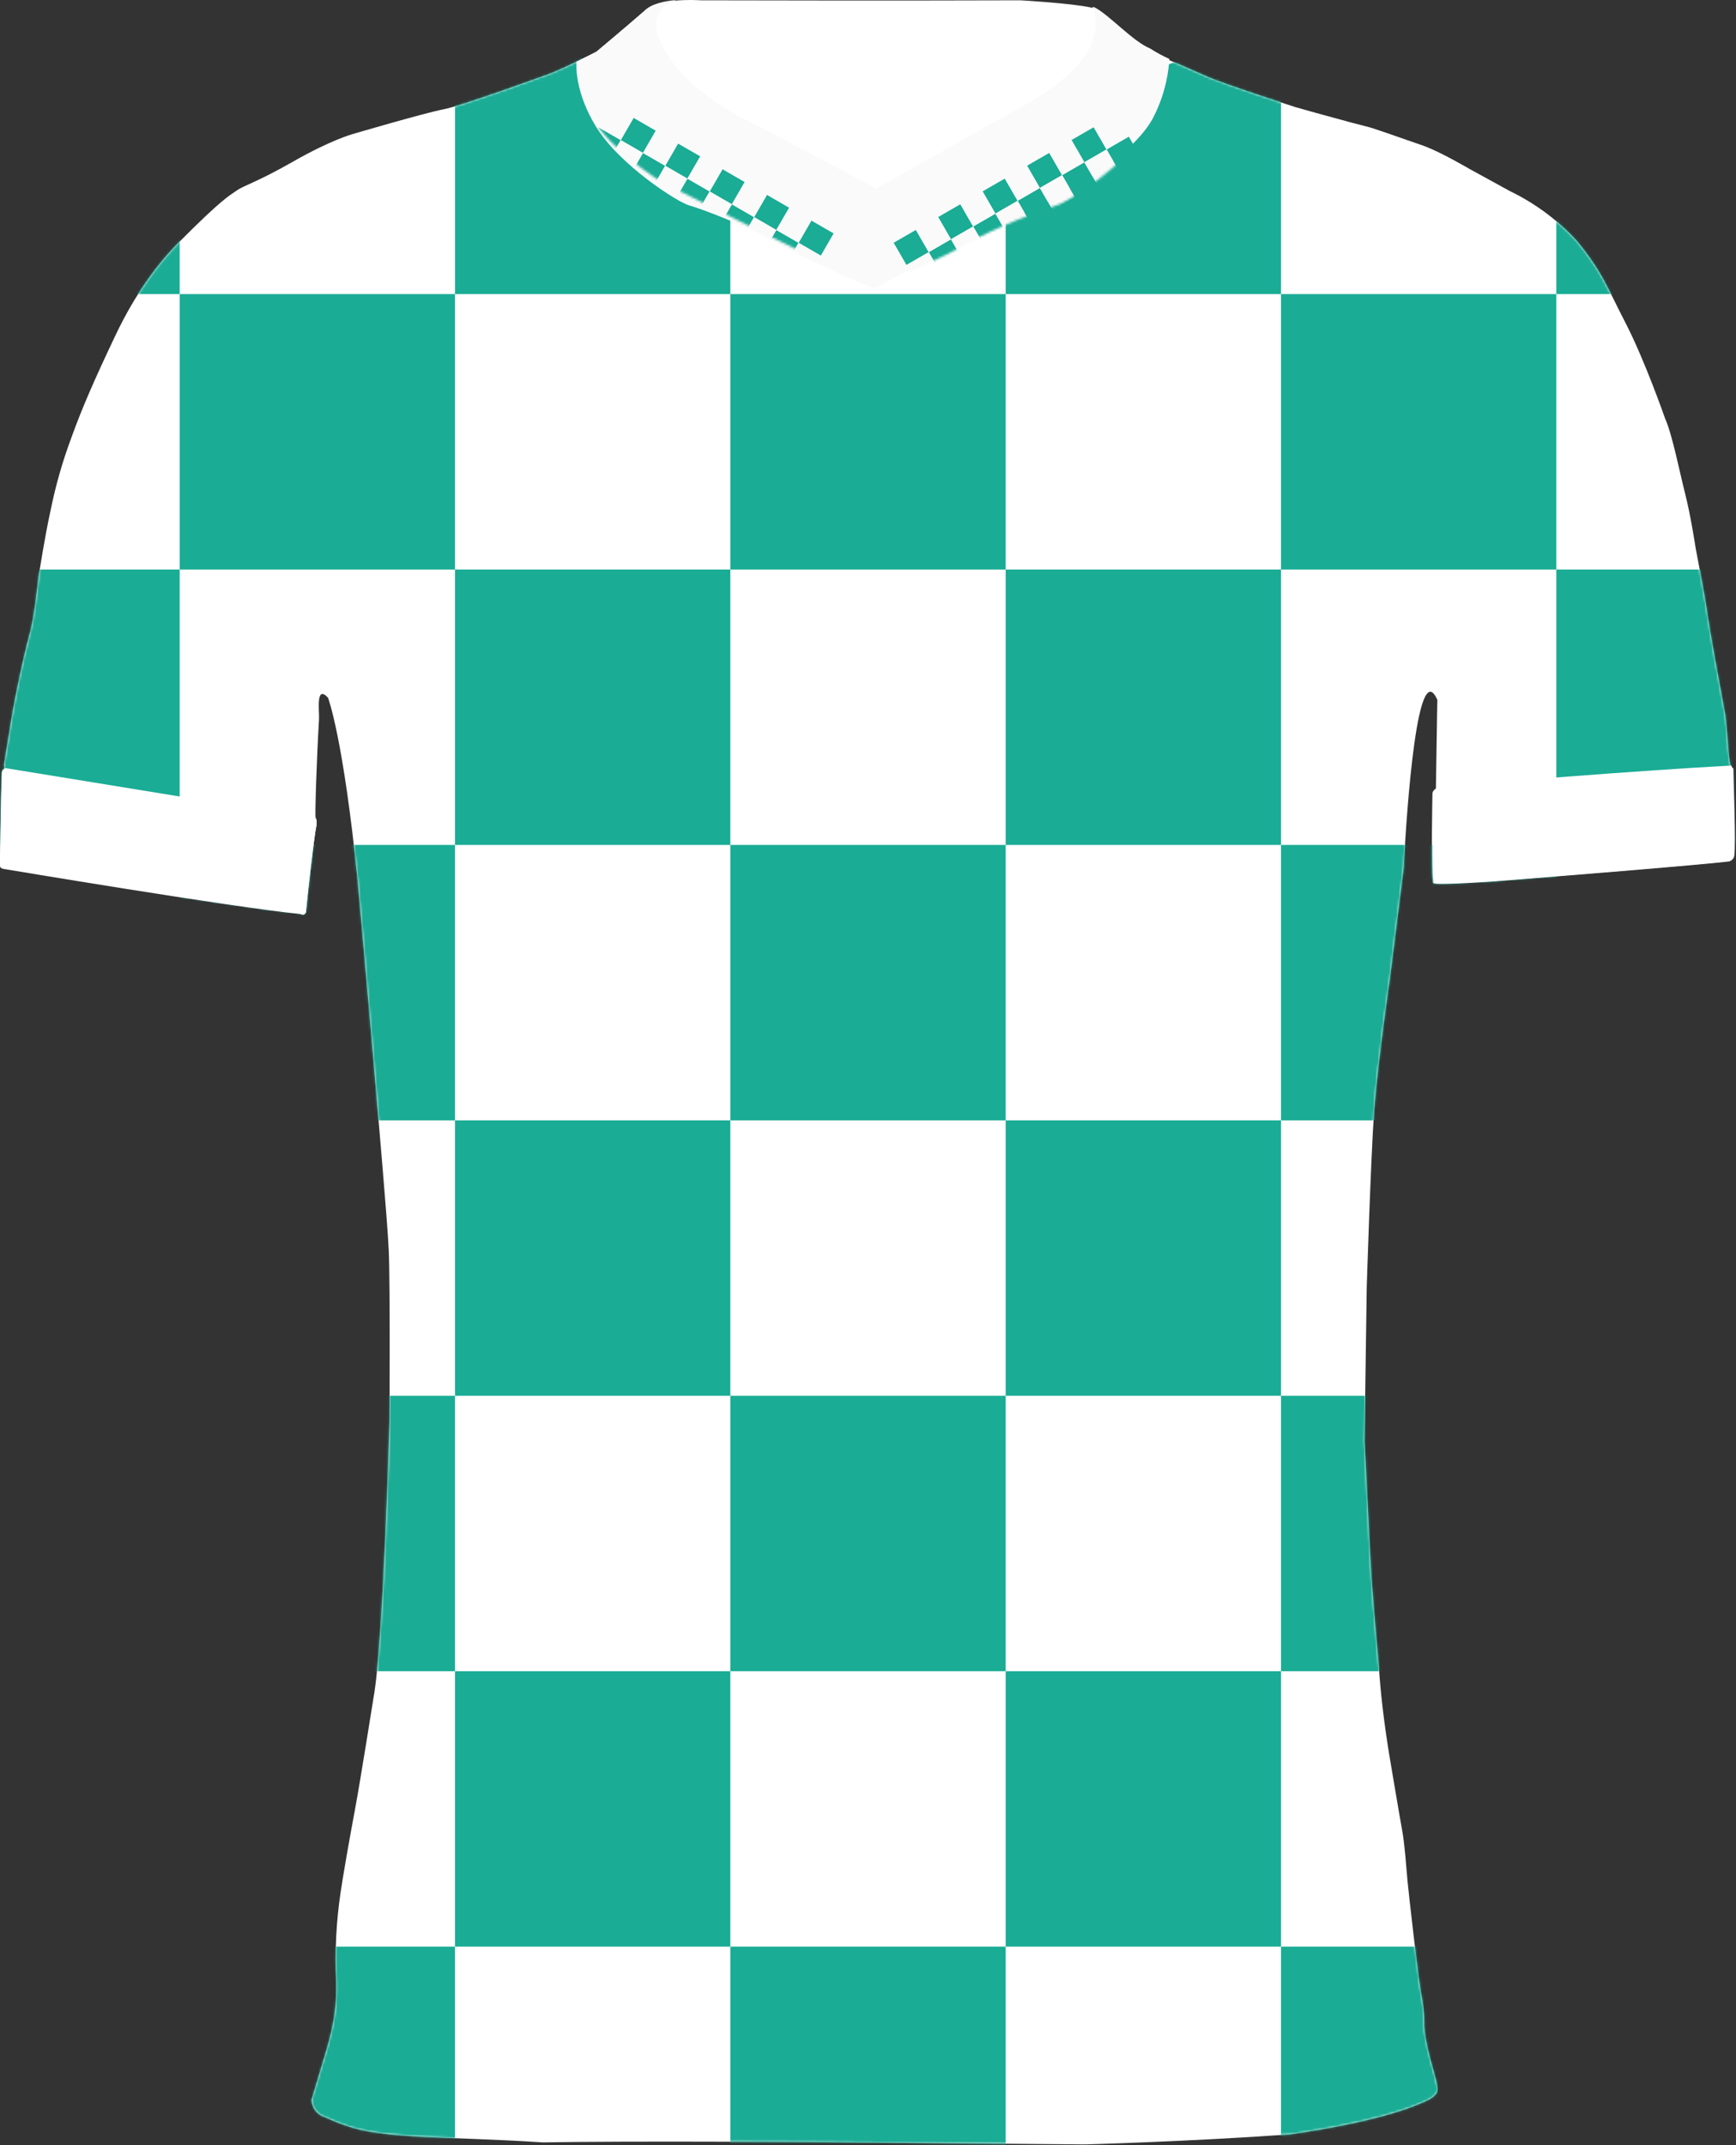 <svg width="744" height="919" viewBox="0 0 744 919" fill="none" xmlns="http://www.w3.org/2000/svg">
<rect x="0" y="0" width="744" height="919" fill="#333333" stroke="none"/>
<path d="M742.485 329.08C742.155 329.09 741.885 328.66 741.655 327.89C740.395 323.67 740.395 309.32 738.755 302.89C737.585 296.22 735.005 282.31 735.005 282.31C735.005 282.31 732.005 265.48 731.425 260.89C730.845 256.3 726.675 234.64 726.675 234.64C726.675 234.64 724.675 221.22 722.175 211.39C719.675 201.56 716.715 186.23 713.555 179.14C713.555 179.14 705.005 154.56 696.675 138.39C688.345 122.22 686.675 116.6 675.805 103.22C669.035 95.82 661.145 89.55 652.415 84.65C652.245 84.55 652.085 84.46 651.915 84.37C651.355 84.06 650.795 83.75 650.225 83.46C649.205 82.91 648.175 82.39 647.135 81.89L629.805 72.39C629.805 72.39 627.105 70.79 623.425 68.81C622.985 68.57 622.525 68.32 622.065 68.08C621.765 67.92 621.455 67.76 621.145 67.59C620.975 67.5 620.815 67.42 620.645 67.32C616.755 65.3 612.365 63.19 608.975 62.06C601.225 59.47 589.105 54.97 585.435 54.14C584.445 53.91 581.985 53.27 578.855 52.43L577.775 52.14C569.255 49.85 556.885 46.42 555.185 45.89C552.765 45.14 524.495 35.89 518.245 33.2C511.995 30.51 504.565 27.13 503.975 26.97C502.835 26.53 501.705 26.06 500.585 25.55C497.725 24.26 494.955 22.76 492.315 21.06C492.315 21.06 492.295 21.06 492.295 21.05C491.885 20.88 491.465 20.69 491.045 20.47C490.875 20.38 490.695 20.28 490.515 20.18C490.255 20.04 489.985 19.89 489.715 19.73C489.505 19.6 489.295 19.47 489.075 19.34C488.855 19.2 488.625 19.05 488.395 18.9C488.125 18.72 487.855 18.54 487.585 18.35C487.465 18.27 487.345 18.18 487.225 18.1C486.535 17.61 485.845 17.1 485.145 16.55C485.105 16.52 485.065 16.49 485.015 16.45C484.715 16.22 484.415 15.97 484.105 15.73C483.925 15.58 483.745 15.44 483.565 15.29C483.285 15.06 483.005 14.83 482.725 14.6C482.505 14.42 482.295 14.24 482.075 14.06C481.825 13.85 481.565 13.63 481.315 13.42C481.015 13.16 480.705 12.9 480.405 12.64C480.205 12.47 480.005 12.3 479.815 12.13C479.155 11.57 478.505 11.01 477.855 10.45C477.685 10.3 477.515 10.16 477.345 10.01C477.065 9.77 476.785 9.53 476.515 9.3C476.305 9.12 476.095 8.94 475.885 8.77C475.635 8.56 475.395 8.36 475.155 8.16C474.885 7.93 474.615 7.72 474.345 7.5C474.115 7.31 473.885 7.12 473.655 6.94C473.295 6.65 472.935 6.37 472.585 6.1C472.425 5.98 472.275 5.87 472.115 5.75C471.845 5.55 471.575 5.35 471.315 5.16C471.155 5.05 471.005 4.94 470.855 4.84C470.585 4.65 470.325 4.48 470.065 4.32C469.935 4.24 469.805 4.15 469.675 4.08C469.295 3.85 468.925 3.64 468.575 3.46C468.285 3.39 467.985 3.31 467.655 3.24C459.115 1.36 437.365 0.13 437.365 0.13C437.365 0.13 382.675 0.34 300.365 0.13C300.365 0.13 298.685 0.01 296.175 0C294.225 0 291.775 0.05 289.235 0.29C289.225 0.3 289.215 0.3 289.205 0.3C284.085 0.78 278.605 1.97 276.035 4.76C267.205 12.42 255.495 22.21 255.495 22.21C255.495 22.21 251.475 24.32 246.505 26.72C246.505 26.72 246.505 26.72 246.485 26.72C242.895 28.45 238.815 30.33 235.385 31.67C235.385 31.67 197.975 45.34 190.055 46.84C182.135 48.34 150.885 57.51 150.885 57.51C150.885 57.51 141.465 60.17 125.715 69.17C109.965 78.17 104.515 79.42 101.385 81.67C98.255 83.92 95.715 84.67 76.595 103.88C68.415 112.1 58.385 124.88 49.385 143.88C40.385 162.88 35.385 174.26 30.635 187.38C26.805 197.62 23.795 208.16 21.635 218.88C19.015 230.88 17.135 243.63 16.635 246.38C16.135 249.13 14.995 263.46 12.595 272.09C10.195 280.72 5.595 302.09 3.845 314.63C3.845 314.63 1.905 326.13 1.715 327.63C1.665 328 1.795 328.38 1.885 328.69C2.005 329.12 2.065 329.43 1.565 329.4C1.125 329.73 0.855 330.24 0.815 330.79C0.745 331.73 0.475 342.66 0.475 342.66L0.005 367.67V370.59C0.005 370.59 -0.185 371.81 1.815 372.02C1.815 372.02 3.145 372.24 5.525 372.64C3.905 372.37 2.775 372.18 2.225 372.09C4.685 372.5 17.325 374.61 33.975 377.31C34.135 377.34 34.305 377.36 34.465 377.39C35.035 377.48 35.615 377.58 36.195 377.67C36.335 377.69 36.475 377.72 36.625 377.74C37.215 377.83 37.805 377.93 38.395 378.03C39.685 378.24 40.995 378.45 42.315 378.66C42.425 378.68 42.535 378.7 42.645 378.71C72.925 383.58 111.785 389.6 128.885 391.31H128.865C129.015 391.42 129.175 391.49 129.335 391.53C129.395 391.55 129.455 391.56 129.515 391.57C129.525 391.57 129.535 391.57 129.545 391.57H129.525C129.585 391.57 129.645 391.59 129.705 391.59C129.915 391.6 130.125 391.56 130.325 391.48C130.425 391.44 130.515 391.39 130.605 391.32C130.635 391.3 130.665 391.28 130.695 391.26C130.785 391.19 130.865 391.11 130.935 391.01C131.165 390.71 131.265 390.33 131.215 389.96C131.375 387.43 134.635 357.68 135.635 353.59C135.635 353.59 135.935 351.29 135.335 350.44C135.315 350.4 135.295 350.37 135.265 350.34C134.905 349.96 135.715 324.96 136.715 308.34C136.945 304.57 135.195 293.22 140.555 298.88C140.555 298.88 147.095 315.51 153.345 377.88C153.345 377.88 158.925 440.24 160.595 460.58C162.265 480.92 165.935 521.58 166.595 535.58C167.255 549.58 166.925 609.25 166.925 609.25C166.925 609.25 164.265 704.58 160.095 727.25C160.095 727.25 154.265 764 152.095 775.5C149.925 787 146.925 804.08 145.925 811.08C144.115 823.32 143.485 835.71 144.055 848.08C144.475 858.37 143.155 867.89 139.345 880.2L133.515 899.69C133.675 903.27 136.165 906.32 139.635 907.2C142.385 908.53 145.225 909.67 148.135 910.62C164.285 916.62 192.965 915.24 232.555 917.87C268.555 917.21 346.765 917.74 346.765 917.74L465.055 918.74C465.055 918.74 509.445 917.53 552.445 914.47C552.445 914.47 589.265 909.7 608.945 901.1C608.945 901.1 613.195 899.44 614.355 898.22C615.855 896.64 617.035 896.66 614.915 889.22C612.795 881.78 610.135 871.91 610.385 866.28C610.305 858.64 609.055 855.28 608.385 849.66C607.715 845.85 603.715 811.33 603.215 805.83C602.715 800.33 601.995 789.98 600.995 784.59C599.995 779.2 595.295 751.21 595.295 751.21C593.295 738.75 591.665 725.9 590.915 713.59C590.915 713.59 587.975 681.84 587.295 667.84C586.615 653.84 584.805 617.39 584.805 617.39L585.745 551.39C585.745 551.39 587.485 495.93 588.915 476.06C590.415 455.24 595.745 418.56 595.745 418.56L601.585 371.72C601.585 371.72 605.315 291.97 613.695 296.57C614.425 296.97 615.195 298.01 615.995 299.8L615.395 337.07L615.385 337.8C615.385 337.8 613.905 338.8 613.905 339.95C613.905 341.1 613.165 375.95 614.165 378.32C614.585 378.48 615.785 378.55 617.435 378.56C624.615 378.6 640.515 377.46 640.515 377.46C640.515 377.46 726.225 370.73 740.745 368.94C741.815 368.6 742.635 367.73 742.905 366.64C743.655 361.55 742.495 331.73 742.495 329.07L742.485 329.08ZM129.195 391.48C129.195 391.48 129.215 391.48 129.235 391.49C129.225 391.49 129.215 391.49 129.195 391.48Z" fill="white"/>
<mask id="mask0_621_2704" style="mask-type:alpha" maskUnits="userSpaceOnUse" x="0" y="0" width="744" height="919">
<path d="M742.485 329.08C742.155 329.09 741.885 328.66 741.655 327.89C740.395 323.67 740.395 309.32 738.755 302.89C737.585 296.22 735.005 282.31 735.005 282.31C735.005 282.31 732.005 265.48 731.425 260.89C730.845 256.3 726.675 234.64 726.675 234.64C726.675 234.64 724.675 221.22 722.175 211.39C719.675 201.56 716.715 186.23 713.555 179.14C713.555 179.14 705.005 154.56 696.675 138.39C688.345 122.22 686.675 116.6 675.805 103.22C669.035 95.82 661.145 89.55 652.415 84.65C652.245 84.55 652.085 84.46 651.915 84.37C651.355 84.06 650.795 83.75 650.225 83.46C649.205 82.91 648.175 82.39 647.135 81.89L629.805 72.39C629.805 72.39 627.105 70.79 623.425 68.81C622.985 68.57 622.525 68.32 622.065 68.08C621.765 67.92 621.455 67.76 621.145 67.59C620.975 67.5 620.815 67.42 620.645 67.32C616.755 65.3 612.365 63.19 608.975 62.06C601.225 59.47 589.105 54.97 585.435 54.14C584.445 53.91 581.985 53.27 578.855 52.43L577.775 52.14C569.255 49.85 556.885 46.42 555.185 45.89C552.765 45.14 524.495 35.89 518.245 33.2C511.995 30.51 504.565 27.13 503.975 26.97C502.835 26.53 501.705 26.06 500.585 25.55C497.725 24.26 494.955 22.76 492.315 21.06C492.315 21.06 492.295 21.06 492.295 21.05C491.885 20.88 491.465 20.69 491.045 20.47C490.875 20.38 490.695 20.28 490.515 20.18C490.255 20.04 489.985 19.89 489.715 19.73C489.505 19.6 489.295 19.47 489.075 19.34C488.855 19.2 488.625 19.05 488.395 18.9C488.125 18.72 487.855 18.54 487.585 18.35C487.465 18.27 487.345 18.18 487.225 18.1C486.535 17.61 485.845 17.1 485.145 16.55C485.105 16.52 485.065 16.49 485.015 16.45C484.715 16.22 484.415 15.97 484.105 15.73C483.925 15.58 483.745 15.44 483.565 15.29C483.285 15.06 483.005 14.83 482.725 14.6C482.505 14.42 482.295 14.24 482.075 14.06C481.825 13.85 481.565 13.63 481.315 13.42C481.015 13.16 480.705 12.9 480.405 12.64C480.205 12.47 480.005 12.3 479.815 12.13C479.155 11.57 478.505 11.01 477.855 10.45C477.685 10.3 477.515 10.16 477.345 10.01C477.065 9.77 476.785 9.53 476.515 9.3C476.305 9.12 476.095 8.94 475.885 8.77C475.635 8.56 475.395 8.36 475.155 8.16C474.885 7.93 474.615 7.72 474.345 7.5C474.115 7.31 473.885 7.12 473.655 6.94C473.295 6.65 472.935 6.37 472.585 6.1C472.425 5.98 472.275 5.87 472.115 5.75C471.845 5.55 471.575 5.35 471.315 5.16C471.155 5.05 471.005 4.94 470.855 4.84C470.585 4.65 470.325 4.48 470.065 4.32C469.935 4.24 469.805 4.15 469.675 4.08C469.295 3.85 468.925 3.64 468.575 3.46C468.285 3.39 467.985 3.31 467.655 3.24C459.115 1.36 437.365 0.13 437.365 0.13C437.365 0.13 382.675 0.34 300.365 0.13C300.365 0.13 298.685 0.01 296.175 0C294.225 0 291.775 0.05 289.235 0.29C289.225 0.3 289.215 0.3 289.205 0.3C284.085 0.78 278.605 1.97 276.035 4.76C267.205 12.42 255.495 22.21 255.495 22.21C255.495 22.21 251.475 24.32 246.505 26.72C246.505 26.72 246.505 26.72 246.485 26.72C242.895 28.45 238.815 30.33 235.385 31.67C235.385 31.67 197.975 45.34 190.055 46.84C182.135 48.34 150.885 57.51 150.885 57.51C150.885 57.51 141.465 60.17 125.715 69.17C109.965 78.17 104.515 79.42 101.385 81.67C98.255 83.92 95.715 84.67 76.595 103.88C68.415 112.1 58.385 124.88 49.385 143.88C40.385 162.88 35.385 174.26 30.635 187.38C26.805 197.62 23.795 208.16 21.635 218.88C19.015 230.88 17.135 243.63 16.635 246.38C16.135 249.13 14.995 263.46 12.595 272.09C10.195 280.72 5.595 302.09 3.845 314.63C3.845 314.63 1.905 326.13 1.715 327.63C1.665 328 1.795 328.38 1.885 328.69C2.005 329.12 2.065 329.43 1.565 329.4C1.125 329.73 0.855 330.24 0.815 330.79C0.745 331.73 0.475 342.66 0.475 342.66L0.005 367.67V370.59C0.005 370.59 -0.185 371.81 1.815 372.02C1.815 372.02 3.145 372.24 5.525 372.64C3.905 372.37 2.775 372.18 2.225 372.09C4.685 372.5 17.325 374.61 33.975 377.31C34.135 377.34 34.305 377.36 34.465 377.39C35.035 377.48 35.615 377.58 36.195 377.67C36.335 377.69 36.475 377.72 36.625 377.74C37.215 377.83 37.805 377.93 38.395 378.03C39.685 378.24 40.995 378.45 42.315 378.66C42.425 378.68 42.535 378.7 42.645 378.71C72.925 383.58 111.785 389.6 128.885 391.31H128.865C129.015 391.42 129.175 391.49 129.335 391.53C129.395 391.55 129.455 391.56 129.515 391.57C129.525 391.57 129.535 391.57 129.545 391.57H129.525C129.585 391.57 129.645 391.59 129.705 391.59C129.915 391.6 130.125 391.56 130.325 391.48C130.425 391.44 130.515 391.39 130.605 391.32C130.635 391.3 130.665 391.28 130.695 391.26C130.785 391.19 130.865 391.11 130.935 391.01C131.165 390.71 131.265 390.33 131.215 389.96C131.375 387.43 134.635 357.68 135.635 353.59C135.635 353.59 135.935 351.29 135.335 350.44C135.315 350.4 135.295 350.37 135.265 350.34C134.905 349.96 135.715 324.96 136.715 308.34C136.945 304.57 135.195 293.22 140.555 298.88C140.555 298.88 147.095 315.51 153.345 377.88C153.345 377.88 158.925 440.24 160.595 460.58C162.265 480.92 165.935 521.58 166.595 535.58C167.255 549.58 166.925 609.25 166.925 609.25C166.925 609.25 164.265 704.58 160.095 727.25C160.095 727.25 154.265 764 152.095 775.5C149.925 787 146.925 804.08 145.925 811.08C144.115 823.32 143.485 835.71 144.055 848.08C144.475 858.37 143.155 867.89 139.345 880.2L133.515 899.69C133.675 903.27 136.165 906.32 139.635 907.2C142.385 908.53 145.225 909.67 148.135 910.62C164.285 916.62 192.965 915.24 232.555 917.87C268.555 917.21 346.765 917.74 346.765 917.74L465.055 918.74C465.055 918.74 509.445 917.53 552.445 914.47C552.445 914.47 589.265 909.7 608.945 901.1C608.945 901.1 613.195 899.44 614.355 898.22C615.855 896.64 617.035 896.66 614.915 889.22C612.795 881.78 610.135 871.91 610.385 866.28C610.305 858.64 609.055 855.28 608.385 849.66C607.715 845.85 603.715 811.33 603.215 805.83C602.715 800.33 601.995 789.98 600.995 784.59C599.995 779.2 595.295 751.21 595.295 751.21C593.295 738.75 591.665 725.9 590.915 713.59C590.915 713.59 587.975 681.84 587.295 667.84C586.615 653.84 584.805 617.39 584.805 617.39L585.745 551.39C585.745 551.39 587.485 495.93 588.915 476.06C590.415 455.24 595.745 418.56 595.745 418.56L601.585 371.72C601.585 371.72 605.315 291.97 613.695 296.57C614.425 296.97 615.195 298.01 615.995 299.8L615.395 337.07L615.385 337.8C615.385 337.8 613.905 338.8 613.905 339.95C613.905 341.1 613.165 375.95 614.165 378.32C614.585 378.48 615.785 378.55 617.435 378.56C624.615 378.6 640.515 377.46 640.515 377.46C640.515 377.46 726.225 370.73 740.745 368.94C741.815 368.6 742.635 367.73 742.905 366.64C743.655 361.55 742.495 331.73 742.495 329.07L742.485 329.08ZM129.195 391.48C129.195 391.48 129.215 391.48 129.235 391.49C129.225 391.49 129.215 391.49 129.195 391.48Z" fill="white"/>
</mask>
<g mask="url(#mask0_621_2704)">
<rect x="-41" y="716" width="118" height="118" fill="#1AAC95"/>
<rect x="-41" y="480" width="118" height="118" fill="#1AAC95"/>
<rect x="-41" y="244" width="118" height="118" fill="#1AAC95"/>
<rect x="-41" y="8" width="118" height="118" fill="#1AAC95"/>
<rect x="77" y="834" width="118" height="118" fill="#1AAC95"/>
<rect x="77" y="598" width="118" height="118" fill="#1AAC95"/>
<rect x="77" y="362" width="118" height="118" fill="#1AAC95"/>
<rect x="77" y="126" width="118" height="118" fill="#1AAC95"/>
<rect x="77" y="-110" width="118" height="118" fill="#1AAC95"/>
<rect x="313" y="834" width="118" height="118" fill="#1AAC95"/>
<rect x="313" y="598" width="118" height="118" fill="#1AAC95"/>
<rect x="313" y="362" width="118" height="118" fill="#1AAC95"/>
<rect x="313" y="126" width="118" height="118" fill="#1AAC95"/>
<rect x="549" y="834" width="118" height="118" fill="#1AAC95"/>
<rect x="549" y="598" width="118" height="118" fill="#1AAC95"/>
<rect x="549" y="362" width="118" height="118" fill="#1AAC95"/>
<rect x="549" y="126" width="118" height="118" fill="#1AAC95"/>
<rect x="549" y="-110" width="118" height="118" fill="#1AAC95"/>
<rect x="195" y="716" width="118" height="118" fill="#1AAC95"/>
<rect x="195" y="480" width="118" height="118" fill="#1AAC95"/>
<rect x="195" y="244" width="118" height="118" fill="#1AAC95"/>
<path d="M195 8L256.5 27L313 50V126H195V8Z" fill="#1AAC95"/>
<rect x="431" y="716" width="118" height="118" fill="#1AAC95"/>
<rect x="431" y="480" width="118" height="118" fill="#1AAC95"/>
<rect x="431" y="244" width="118" height="118" fill="#1AAC95"/>
<path d="M431 56L549 8V126H431V56Z" fill="#1AAC95"/>
<rect x="667" y="716" width="118" height="118" fill="#1AAC95"/>
<rect x="667" y="480" width="118" height="118" fill="#1AAC95"/>
<rect x="667" y="244" width="118" height="118" fill="#1AAC95"/>
<rect x="667" y="8" width="118" height="118" fill="#1AAC95"/>
</g>
<path d="M135.305 350.75L1.855 329C1.975 329.43 2.035 329.74 1.535 329.71C1.095 330.04 0.825 330.55 0.785 331.1C0.715 332.04 0.445 342.97 0.445 342.97L0.005 367.97V370.89C0.005 370.89 -0.185 372.11 1.815 372.32C1.815 372.32 98.875 388.61 128.875 391.61C129.515 392.09 130.425 391.96 130.905 391.32C131.135 391.02 131.235 390.64 131.185 390.27C131.345 387.74 134.605 357.99 135.605 353.9C135.605 353.9 135.905 351.6 135.305 350.75Z" fill="white"/>
<path d="M742.854 329.19C742.524 329.19 742.254 328.77 742.024 328C703.124 330.02 637.284 335.4 615.754 337.19V337.92C615.754 337.92 614.264 338.92 614.264 340.07C614.264 341.22 613.524 376.07 614.524 378.44C616.784 379.3 640.874 377.58 640.874 377.58C640.874 377.58 726.584 370.85 741.104 369.06C742.174 368.72 742.994 367.85 743.264 366.76C744.014 361.67 742.854 331.85 742.854 329.19Z" fill="white"/>
<path d="M469.114 3.16C468.824 3.09 468.524 3.01 468.194 2.94C471.064 9.82 468.584 15.86 468.584 15.86C465.504 31.52 438.584 45.27 438.584 45.27L375.584 80.77L324.414 53.69C295.254 39.86 287.084 24.81 287.084 24.81C273.434 5.79 287.794 0.6 289.744 0C284.624 0.48 279.144 1.67 276.574 4.46C267.744 12.12 256.034 21.91 256.034 21.91C256.034 21.91 252.014 24.02 247.044 26.42C246.894 28.64 246.624 40.05 255.584 54.52C265.584 70.69 290.414 86.69 295.414 88.02C300.414 89.36 321.754 97.52 333.254 104.19C344.754 110.86 371.254 122.36 373.084 123.02C374.914 123.69 375.914 123.02 375.914 123.02C375.914 123.02 399.754 110.02 409.414 105.52C419.084 101.02 464.754 77.86 464.754 77.86C464.754 77.86 487.084 64.19 494.274 50.31C499.944 39.38 500.964 29.1 501.144 25.24C498.284 23.95 495.514 22.45 492.874 20.75C485.554 17.79 475.304 6.29 469.114 3.16Z" fill="#FAFAFA"/>
<mask id="mask1_621_2704" style="mask-type:alpha" maskUnits="userSpaceOnUse" x="247" y="0" width="255" height="124">
<path d="M279.03 3.16C279.32 3.09 279.62 3.01 279.95 2.94C277.08 9.82 279.56 15.86 279.56 15.86C282.64 31.52 309.56 45.27 309.56 45.27L372.56 80.77L423.73 53.69C452.89 39.86 461.06 24.81 461.06 24.81C474.71 5.79 460.35 0.6 458.4 0C463.52 0.48 469 1.67 471.57 4.46C480.4 12.12 492.11 21.91 492.11 21.91C492.11 21.91 496.13 24.02 501.1 26.42C501.25 28.64 501.52 40.05 492.56 54.52C482.56 70.69 457.73 86.69 452.73 88.02C447.73 89.36 426.39 97.52 414.89 104.19C403.39 110.86 376.89 122.36 375.06 123.02C373.23 123.69 372.23 123.02 372.23 123.02C372.23 123.02 348.39 110.02 338.73 105.52C329.06 101.02 283.39 77.86 283.39 77.86C283.39 77.86 261.06 64.19 253.87 50.31C248.2 39.38 247.18 29.1 247 25.24C249.86 23.95 252.63 22.45 255.27 20.75C262.59 17.79 272.84 6.29 279.03 3.16Z" fill="#1D242C"/>
</mask>
<g mask="url(#mask1_621_2704)">
<rect x="251" y="64.055" width="11" height="11" transform="rotate(-60 251 64.055)" fill="#1AAC95"/>
<rect x="270.053" y="75.055" width="11" height="11" transform="rotate(-60 270.053 75.055)" fill="#1AAC95"/>
<rect x="289.105" y="86.055" width="11" height="11" transform="rotate(-60 289.105 86.055)" fill="#1AAC95"/>
<rect x="308.158" y="97.055" width="11" height="11" transform="rotate(-60 308.158 97.055)" fill="#1AAC95"/>
<rect x="327.211" y="108.055" width="11" height="11" transform="rotate(-60 327.211 108.055)" fill="#1AAC95"/>
<rect x="266.027" y="60.031" width="11" height="11" transform="rotate(-60 266.027 60.031)" fill="#1AAC95"/>
<rect x="285.08" y="71.031" width="11" height="11" transform="rotate(-60 285.08 71.031)" fill="#1AAC95"/>
<rect x="304.133" y="82.031" width="11" height="11" transform="rotate(-60 304.133 82.031)" fill="#1AAC95"/>
<rect x="323.184" y="93.031" width="11" height="11" transform="rotate(-60 323.184 93.031)" fill="#1AAC95"/>
<rect x="342.236" y="104.031" width="11" height="11" transform="rotate(-60 342.236 104.031)" fill="#1AAC95"/>
<rect x="256.5" y="54.531" width="11" height="11" transform="rotate(-60 256.5 54.531)" fill="#FAFAFA"/>
<rect x="275.553" y="65.531" width="11" height="11" transform="rotate(-60 275.553 65.531)" fill="#FAFAFA"/>
<rect x="294.605" y="76.531" width="11" height="11" transform="rotate(-60 294.605 76.531)" fill="#FAFAFA"/>
<rect x="313.658" y="87.531" width="11" height="11" transform="rotate(-60 313.658 87.531)" fill="#FAFAFA"/>
<rect x="332.711" y="98.531" width="11" height="11" transform="rotate(-60 332.711 98.531)" fill="#FAFAFA"/>
<rect x="260.527" y="69.555" width="11" height="11" transform="rotate(-60 260.527 69.555)" fill="#FAFAFA"/>
<rect x="279.58" y="80.555" width="11" height="11" transform="rotate(-60 279.58 80.555)" fill="#FAFAFA"/>
<rect x="298.633" y="91.555" width="11" height="11" transform="rotate(-60 298.633 91.555)" fill="#FAFAFA"/>
<rect x="317.684" y="102.555" width="11" height="11" transform="rotate(-60 317.684 102.555)" fill="#FAFAFA"/>
<rect x="336.736" y="113.555" width="11" height="11" transform="rotate(-60 336.736 113.555)" fill="#FAFAFA"/>
<rect width="11" height="11" transform="matrix(-0.5 -0.866 -0.866 0.5 489.264 68.051)" fill="#1AAC95"/>
<rect width="11" height="11" transform="matrix(-0.5 -0.866 -0.866 0.5 470.211 79.051)" fill="#1AAC95"/>
<rect width="11" height="11" transform="matrix(-0.5 -0.866 -0.866 0.5 451.158 90.051)" fill="#1AAC95"/>
<rect width="11" height="11" transform="matrix(-0.5 -0.866 -0.866 0.5 432.105 101.051)" fill="#1AAC95"/>
<rect width="11" height="11" transform="matrix(-0.5 -0.866 -0.866 0.5 413.053 112.051)" fill="#1AAC95"/>
<rect width="11" height="11" transform="matrix(-0.5 -0.866 -0.866 0.5 474.236 64.027)" fill="#1AAC95"/>
<rect width="11" height="11" transform="matrix(-0.5 -0.866 -0.866 0.5 455.184 75.027)" fill="#1AAC95"/>
<rect width="11" height="11" transform="matrix(-0.5 -0.866 -0.866 0.5 436.131 86.027)" fill="#1AAC95"/>
<rect width="11" height="11" transform="matrix(-0.5 -0.866 -0.866 0.5 417.08 97.027)" fill="#1AAC95"/>
<rect width="11" height="11" transform="matrix(-0.5 -0.866 -0.866 0.5 398.027 108.027)" fill="#1AAC95"/>
<rect width="11" height="11" transform="matrix(-0.5 -0.866 -0.866 0.5 483.764 58.527)" fill="#FAFAFA"/>
<rect width="11" height="11" transform="matrix(-0.5 -0.866 -0.866 0.5 464.711 69.527)" fill="#FAFAFA"/>
<rect width="11" height="11" transform="matrix(-0.5 -0.866 -0.866 0.5 445.658 80.527)" fill="#FAFAFA"/>
<rect width="11" height="11" transform="matrix(-0.5 -0.866 -0.866 0.5 426.605 91.527)" fill="#FAFAFA"/>
<rect width="11" height="11" transform="matrix(-0.5 -0.866 -0.866 0.5 407.553 102.527)" fill="#FAFAFA"/>
<rect width="11" height="11" transform="matrix(-0.5 -0.866 -0.866 0.5 479.736 73.551)" fill="#FAFAFA"/>
<rect width="11" height="11" transform="matrix(-0.5 -0.866 -0.866 0.5 460.684 84.551)" fill="#FAFAFA"/>
<rect width="11" height="11" transform="matrix(-0.5 -0.866 -0.866 0.5 441.631 95.551)" fill="#FAFAFA"/>
<rect width="11" height="11" transform="matrix(-0.5 -0.866 -0.866 0.5 422.58 106.551)" fill="#FAFAFA"/>
<rect width="11" height="11" transform="matrix(-0.5 -0.866 -0.866 0.5 403.527 117.551)" fill="#FAFAFA"/>
</g>
</svg>
